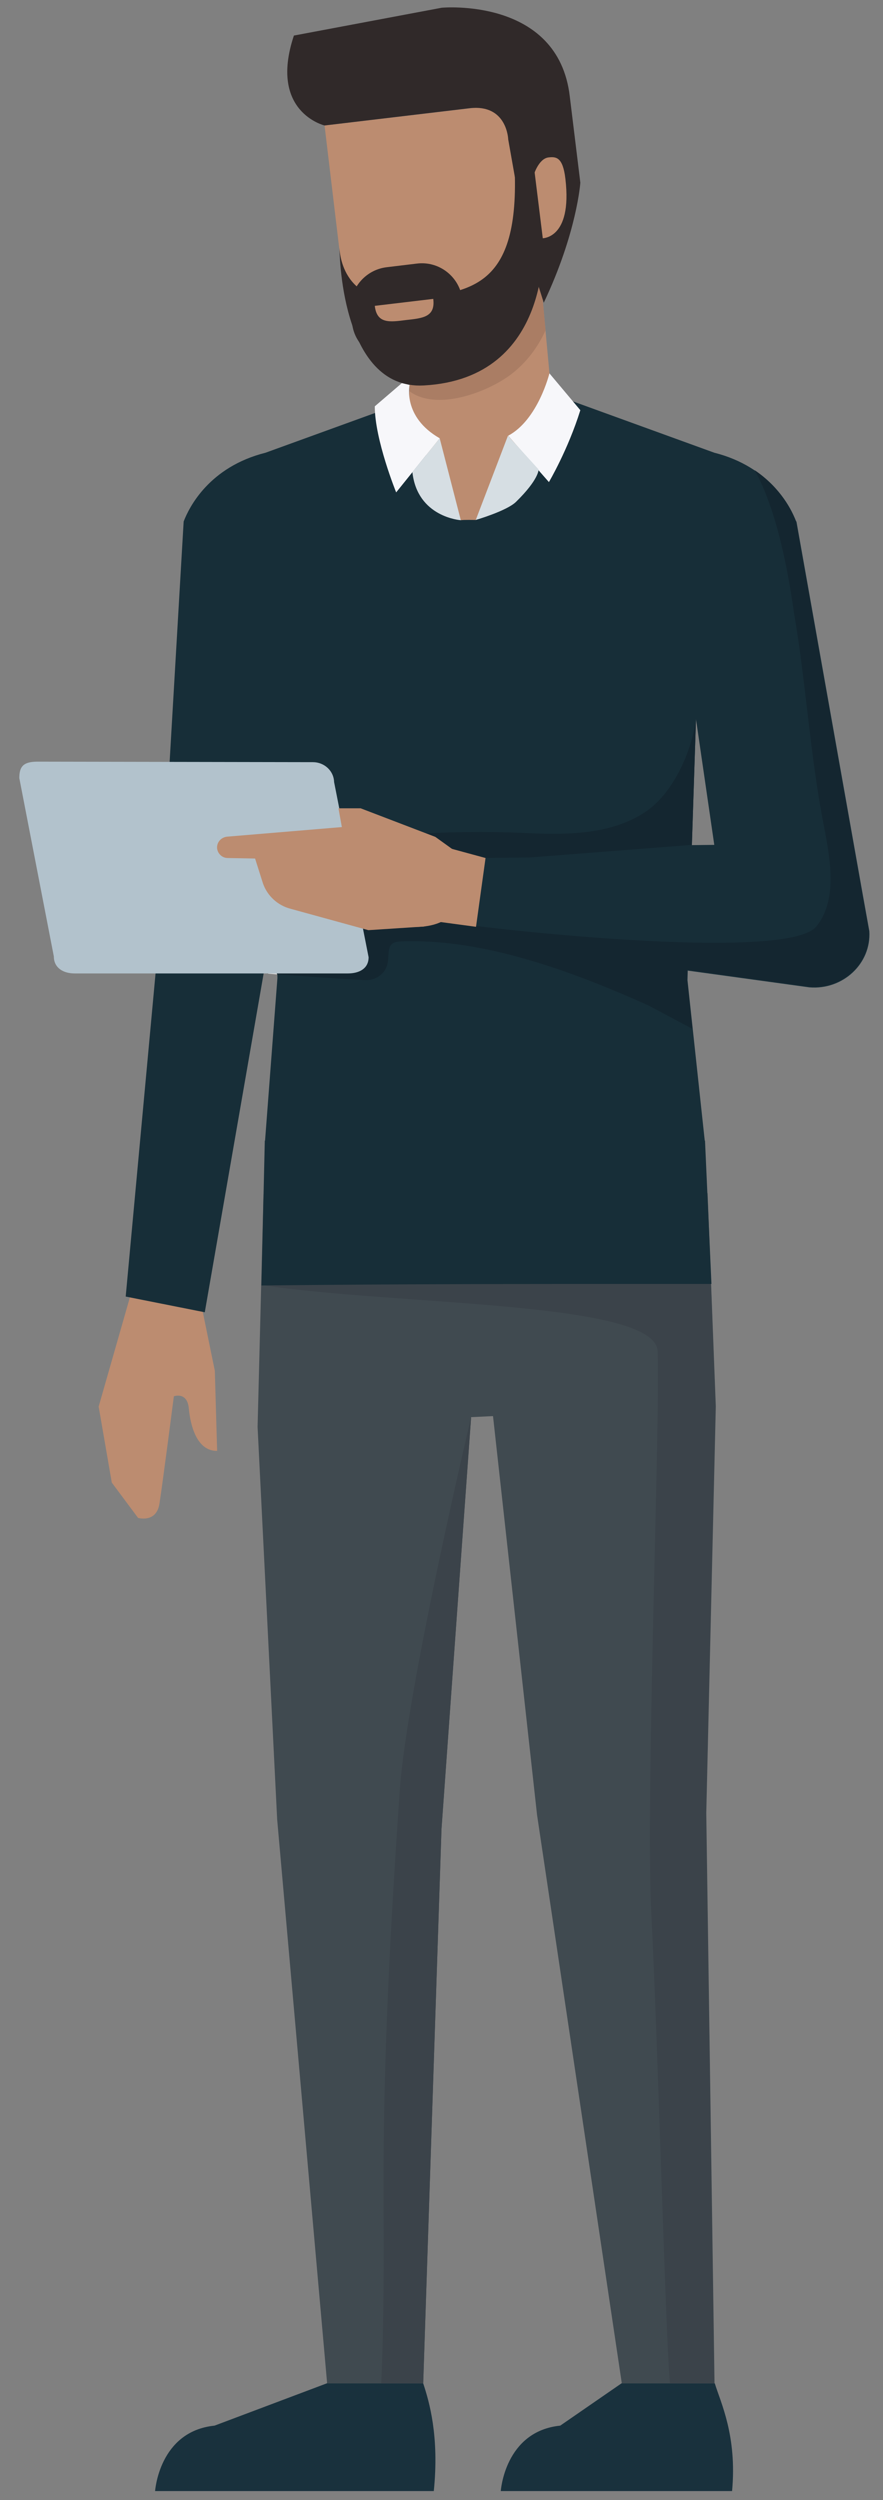 <?xml version="1.0" encoding="utf-8"?>
<!-- Generator: Adobe Illustrator 26.0.3, SVG Export Plug-In . SVG Version: 6.00 Build 0)  -->
<svg version="1.1" id="Layer_1" xmlns="http://www.w3.org/2000/svg" xmlns:xlink="http://www.w3.org/1999/xlink" x="0px" y="0px"
	 viewBox="0 0 342.8 970.3" style="enable-background:new 0 0 342.8 970.3;" xml:space="preserve">
<rect x="0" y="0" width="342.8" height="970.3" fill="#808080" stroke="none"/>
<style type="text/css">
	.st0{clip-path:url(#SVGID_00000158015573646905728530000006082103404580178076_);fill:#BC8C70;}
	.st1{clip-path:url(#SVGID_00000158015573646905728530000006082103404580178076_);fill:#404A50;}
	.st2{clip-path:url(#SVGID_00000158015573646905728530000006082103404580178076_);fill:#EAEAEA;}
	.st3{clip-path:url(#SVGID_00000158015573646905728530000006082103404580178076_);fill:#3B434A;}
	.st4{clip-path:url(#SVGID_00000158015573646905728530000006082103404580178076_);fill:#E6E6E5;}
	.st5{clip-path:url(#SVGID_00000158015573646905728530000006082103404580178076_);fill:#D4D4D4;}
	.st6{clip-path:url(#SVGID_00000158015573646905728530000006082103404580178076_);fill:#19313D;}
	.st7{clip-path:url(#SVGID_00000158015573646905728530000006082103404580178076_);fill:#172E38;}
	.st8{clip-path:url(#SVGID_00000158015573646905728530000006082103404580178076_);fill:#DCDCDB;}
	.st9{clip-path:url(#SVGID_00000158015573646905728530000006082103404580178076_);fill:#142630;}
	.st10{clip-path:url(#SVGID_00000158015573646905728530000006082103404580178076_);fill:#B2C2CC;}
	.st11{fill:#E6E6E5;}
	.st12{fill:#AA7D64;}
	.st13{clip-path:url(#SVGID_00000096763456686223231250000001886706371400503945_);fill:#AA7D64;}
	.st14{clip-path:url(#SVGID_00000096763456686223231250000001886706371400503945_);fill:#302929;}
	.st15{clip-path:url(#SVGID_00000096763456686223231250000001886706371400503945_);fill:#E6E6E5;}
	.st16{clip-path:url(#SVGID_00000096763456686223231250000001886706371400503945_);fill:#99705A;}
	.st17{clip-path:url(#SVGID_00000096763456686223231250000001886706371400503945_);fill:#BC8C70;}
	.st18{clip-path:url(#SVGID_00000096763456686223231250000001886706371400503945_);fill:#F7F7FA;}
	.st19{clip-path:url(#SVGID_00000096763456686223231250000001886706371400503945_);fill:#D6DEE3;}
</style>
<g>
	<defs>
		<rect id="SVGID_1_" x="7.4" y="2.8" width="330.1" height="964"/>
	</defs>
	<clipPath id="SVGID_00000093143925365662179740000007517864924360476812_">
		<use xlink:href="#SVGID_1_"  style="overflow:visible;"/>
	</clipPath>
	<path style="clip-path:url(#SVGID_00000093143925365662179740000007517864924360476812_);fill:#BC8C70;" d="M51.4,500.1L51.4,500.1
		l-13.1,45.8l5.1,29.5l10.2,13.7c0,0,7.1,2.1,8.3-5.5c1.2-7.6,5.6-41.7,5.6-41.7s5.2-1.9,5.8,4.7c0.6,6.6,3.1,16.6,11,16.5L83.4,532
		l-6-29.3l1.3-6.6c-8.7,3.2-18.8,2.9-27.1-0.9L51.4,500.1z"/>
	<path style="clip-path:url(#SVGID_00000093143925365662179740000007517864924360476812_);fill:#404A50;" d="M102.3,463.5l-2.3,90.3
		l7.6,152.3l19.4,218.9h37.3l7.1-215.1L182.9,550l8.5-0.4l17.1,154.8l32.9,220.6h36l-3.2-221.3l3.7-157.9l-3.2-82.7
		C273.9,463.1,103.2,464.1,102.3,463.5"/>
	<path style="clip-path:url(#SVGID_00000093143925365662179740000007517864924360476812_);fill:#EAEAEA;" d="M274.6,463L274.6,463
		L274.6,463C274.6,463,274.6,463,274.6,463L274.6,463C274.6,463,274.6,463,274.6,463l0.1,3.7v0L274.6,463z M276,498.1L276,498.1
		l1.8,47.6L276,498.1z M274.1,703.6L274.1,703.6l3.2,221.3h0L274.1,703.6z"/>
	<path style="clip-path:url(#SVGID_00000093143925365662179740000007517864924360476812_);fill:#3B434A;" d="M274.6,463
		C274.6,463,274.6,463,274.6,463l0.1,3.7L274.6,463z M249.4,498.1c-49.3,0-98.6,0-147.9,0.6l0-0.1c-0.1,0-0.1,0.1,0,0.1
		c51.4,8,153,6.1,153.8,25.7c1.1,26.7-4.8,174.8-2.4,219.3c2.4,45.9,5.6,166.7,7.2,181.2h17.2l-3.2-221.3l3.7-157.9l-1.8-47.6
		c-1.4,0-2.9,0-4.3,0c-3.6,0-7.3,0-10.9,0C257,498.1,253.2,498.1,249.4,498.1"/>
	<path style="clip-path:url(#SVGID_00000093143925365662179740000007517864924360476812_);fill:#3B434A;" d="M182.9,550
		c0,0-24.9,104.9-27.7,144.8c-3.6,52.3-6.5,104.8-6.3,157.3c0.1,24.3,0.2,48.6-0.9,72.8h16.3l7.1-215.1L182.9,550z"/>
	<path style="clip-path:url(#SVGID_00000093143925365662179740000007517864924360476812_);fill:#E6E6E5;" d="M266.8,380.2
		L266.8,380.2l6.7,62.3h0L266.8,380.2z M274.4,457.6l0.2,5.4h0c0,0,0,0,0,0L274.4,457.6z"/>
	<polyline style="clip-path:url(#SVGID_00000093143925365662179740000007517864924360476812_);fill:#D4D4D4;" points="274.6,463 
		274.6,463 274.6,463 	"/>
	<path style="clip-path:url(#SVGID_00000093143925365662179740000007517864924360476812_);fill:#19313D;" d="M241.4,924.9
		l-23.9,16.5c-21.6,2.2-23.1,25.5-23.1,25.5h89.8c2-21.5-4.4-34.4-6.7-41.9H241.4z"/>
	<path style="clip-path:url(#SVGID_00000093143925365662179740000007517864924360476812_);fill:#19313D;" d="M127.1,924.9
		l-43.8,16.5c-21.6,2.2-23.1,25.5-23.1,25.5h108.2c2.2-21.5-1.8-34.9-4.1-41.9H127.1z"/>
	<path style="clip-path:url(#SVGID_00000093143925365662179740000007517864924360476812_);fill:#172E38;" d="M268.6,328l1.6-48.9
		l7.1,48.8L268.6,328z M337.5,361.4l-2.5-13.9l0,0l-25.8-145.1l-0.1,0c-2.1-5.5-10-21.2-31.8-26.7l-85.4-31c0-0.2,0-0.4-0.1-0.5
		l0-0.3l-0.5-0.2l-1.1,0.4l-1.1-0.4l-0.5,0.2l0,0.3c0,0.2,0,0.4-0.1,0.5l-85.4,31c-21.9,5.5-29.7,21.2-31.8,26.7l0,0l-9.1,155.8
		l-13.4,145l30.7,6.1l23.1-132.9c0,0,3.5-68,3.4-79.8l1.7,83l-4.8,63.1h-0.1l-1.3,56.2c53.1-0.6,106.2-0.6,159.3-0.6
		c5.1,0,10.3,0,15.4,0l-2.5-55.6h-0.1l-6.7-62.3l0.1-3.7l47.2,6.5C327.2,384.3,338.3,374,337.5,361.4"/>
	<path style="clip-path:url(#SVGID_00000093143925365662179740000007517864924360476812_);fill:#DCDCDB;" d="M309.1,202.3
		C309.1,202.3,309.1,202.3,309.1,202.3C309.1,202.3,309.1,202.3,309.1,202.3 M309.2,202.3C309.2,202.3,309.2,202.3,309.2,202.3
		L309.2,202.3L335,347.5L309.2,202.3L309.2,202.3C309.2,202.3,309.2,202.3,309.2,202.3 M106.6,327.2
		C106.6,327.2,106.6,327.2,106.6,327.2l-2.5,50.7c0,0,1.3,0.1,3.5,0.3L106.6,327.2z M267,376.6l47.2,6.5c0.8,0.1,1.5,0.1,2.3,0.1
		c2.6,0,5.2-0.5,7.5-1.4c-2.3,0.9-4.9,1.4-7.5,1.4c-0.8,0-1.5,0-2.3-0.1L267,376.6z"/>
	<path style="clip-path:url(#SVGID_00000093143925365662179740000007517864924360476812_);fill:#142630;" d="M293,182.5
		c10.8,19.3,14.7,52.3,15.3,55.7c4.5,26.3,6,52.5,10.9,78.9c2.3,12.6,7,31.1-2.3,42.5c-3.9,4.7-19.7,6.3-39.5,6.3
		c-32.9,0-76.5-4.5-93.2-6.6c-13.3-1.7,1.1-26.3,1.1-26.3l20.2-0.2l63.1-4.9c0,0,1.4-42.5,1.6-48.9c-1.7,12.8-8.9,29.2-20.1,36.4
		c-10.5,6.8-23.1,8.2-35.5,8.2c-4.3,0-8.6-0.2-12.8-0.4c-5.1-0.2-10.3-0.3-15.4-0.3c-26.7,0-53.3,2.7-79.9,4.2l1,51
		c6.5,0.5,20.9,1.6,34.3,2.3c0.1,0,0.3,0,0.4,0c3.8,0,7.3-2.5,8.2-6.2c1-4.2-0.8-8.5,4.8-8.8c1.7-0.1,3.4-0.1,5.2-0.1
		c30.7,0,64.1,12.7,91.3,24.9l17.1,9.1l-2.1-19.2l0.1-3.7l47.2,6.5c0.8,0.1,1.5,0.1,2.3,0.1c2.6,0,5.2-0.5,7.5-1.4
		c8.3-3.1,14.1-11.1,13.5-20.4l-2.5-13.9l0,0l-25.8-145.1l-0.1,0c0,0,0,0,0,0c0,0,0,0,0,0c0,0,0,0,0,0
		C307.6,198.4,303.2,189.4,293,182.5"/>
	<path style="clip-path:url(#SVGID_00000093143925365662179740000007517864924360476812_);fill:#B2C2CC;" d="M121.5,295.8
		l-106.9-0.2c-5.7,0-7.1,2-7.1,6.4l13.4,69.2c0,4.4,3.6,6.6,8.1,6.6h106c4.5,0,8.1-1.9,8.1-6.3l-13.4-68
		C129.6,299.2,125.9,295.8,121.5,295.8"/>
	<path style="clip-path:url(#SVGID_00000093143925365662179740000007517864924360476812_);fill:#BC8C70;" d="M169,324.8L140,313.7
		l-8.6,0l7.3,40.4L154,359c6.3,1.2,13.4,1.2,18.8-2l11.5,2.4l-2.5-25.4L169,324.8z"/>
	<path style="clip-path:url(#SVGID_00000093143925365662179740000007517864924360476812_);fill:#BC8C70;" d="M96.5,325.2l5.6,17.7
		c1.7,4.8,5.7,8.5,10.7,9.8L143,361l21.5-1.4c0,0,3.2-0.7,6.2-1.8l14.1,1.9l3.7-26.7l-40.1-10.9L96.5,325.2z"/>
	<path style="clip-path:url(#SVGID_00000093143925365662179740000007517864924360476812_);fill:#BC8C70;" d="M132.3,101.4
		c2.8,23.8,24.2,40.7,48.8,37.7c24.6-2.9,42.9-49.2,42.7-65.5l-3.9-36L126,48.7L132.3,101.4z"/>
	<path style="clip-path:url(#SVGID_00000093143925365662179740000007517864924360476812_);fill:#BC8C70;" d="M184.8,201.8
		c8.4-11.9,29.5-37.6,29.7-44l-5.1-55.3l-49.1,3.8l-1.7,55.1c2.5,9.2,15,29.8,20.3,40.5C180,201.7,183.9,201.8,184.8,201.8"/>
</g>
<path class="st11" d="M172.8,487.9l-0.6-6.2L172.8,487.9z"/>
<path class="st12" d="M172.8,488.7l-0.7-7.7L172.8,488.7z"/>
<g>
	<defs>
		<rect id="SVGID_00000087389489069590858890000003421701005776967342_" x="7.4" y="2.8" width="330.1" height="964"/>
	</defs>
	<clipPath id="SVGID_00000085963455729523007880000001818920061836057751_">
		<use xlink:href="#SVGID_00000087389489069590858890000003421701005776967342_"  style="overflow:visible;"/>
	</clipPath>
	<path style="clip-path:url(#SVGID_00000085963455729523007880000001818920061836057751_);fill:#AA7D64;" d="M209.7,105.9
		c-6.5,15.2-23.7,25.8-39.8,32.6c0.4,0,0.8,0,1.2,0c15.8,0,26.1-9.4,26.1-9.4c-9,11.5-19.5,14.1-27.3,14.1c-3.9,0-7.1-0.7-9-1.2
		c-0.6,0.2-1.1,0.4-1.7,0.6l-0.3,9.2c3.2,2.4,7.3,3.4,11.7,3.4c9.9,0,21.3-5,27.8-9.9c6-4.6,10.4-10.5,13.4-17.1l-0.8-8.5l-0.6-6.2
		L209.7,105.9"/>
	<path style="clip-path:url(#SVGID_00000085963455729523007880000001818920061836057751_);fill:#302929;" d="M221.2,37.4
		C216.7-1.2,171.5,3,171.5,3l-57.4,10.8C104.2,43.5,126,48.7,126,48.7l56.3-6.7c14.6-1.7,15,12.1,15,12.1l2.6,14.7l7.3-0.9
		c0,0,1.9-6.3,5.7-6.8c2.8-0.3,5.6-0.4,6.6,8.3c2.8,23.8-9.3,23.1-9.3,23.1l-1.4,17.7l2.3,7.3c12.9-27.2,14.2-46.6,14.2-46.6
		L221.2,37.4z"/>
	<path style="clip-path:url(#SVGID_00000085963455729523007880000001818920061836057751_);fill:#E6E6E5;" d="M158.4,136.6l0.6,4.9
		c0,0,0.1,0,0.2,0.1l0.1-4.7C159.1,136.8,158.7,136.7,158.4,136.6"/>
	<path style="clip-path:url(#SVGID_00000085963455729523007880000001818920061836057751_);fill:#AA7D64;" d="M159.4,136.9l-0.1,4.7
		c0.3,0.1,0.9,0.3,1.7,0.5c2.9-1,5.9-2.2,9-3.5C166.6,138.5,163.1,138,159.4,136.9"/>
	<path style="clip-path:url(#SVGID_00000085963455729523007880000001818920061836057751_);fill:#99705A;" d="M197.2,129.2
		c0,0-10.3,9.4-26.2,9.4c-0.4,0-0.8,0-1.2,0c-3.1,1.3-6.1,2.5-9,3.5c1.9,0.5,5.1,1.2,9,1.2C177.7,143.3,188.3,140.7,197.2,129.2"/>
	<path style="clip-path:url(#SVGID_00000085963455729523007880000001818920061836057751_);fill:#302929;" d="M199.6,61.6
		c3.1,50.3-16.6,51.6-40.8,54.4c-27,3.1-27-19.9-27-19.9s0,55.3,32.7,53.5c50.2-2.7,46.3-56.5,46.3-56.5l-4-32.3L199.6,61.6z"/>
	<path style="clip-path:url(#SVGID_00000085963455729523007880000001818920061836057751_);fill:#302929;" d="M161.8,102.3l-11.6,1.4
		c-8.7,1-15,8.9-14,17.5l0.5,4.4c1,8.6,8.9,14.8,17.7,13.8l11.6-1.4c8.7-1,15-8.9,14-17.5l-0.5-4.4
		C178.4,107.4,170.5,101.2,161.8,102.3"/>
	<path style="clip-path:url(#SVGID_00000085963455729523007880000001818920061836057751_);fill:#BC8C70;" d="M157.7,124.2
		c6.3-0.7,11.4-1.1,10.5-8.2l-22.7,2.7C146.3,125.8,151.4,125,157.7,124.2"/>
	<path style="clip-path:url(#SVGID_00000085963455729523007880000001818920061836057751_);fill:#BC8C70;" d="M88.3,324.7
		c-2.5,0.2-4.3,2.3-4,4.7c0.3,2,2,3.6,4.1,3.6l47.5,0.9l-0.9-13.1L88.3,324.7z"/>
	<path style="clip-path:url(#SVGID_00000085963455729523007880000001818920061836057751_);fill:#F7F7FA;" d="M145.5,157.7l10.5-9
		l3,0.7c0,0-2.8,12.4,11.7,20.7l-16.9,21C153.8,191.1,145.5,170.7,145.5,157.7"/>
	<path style="clip-path:url(#SVGID_00000085963455729523007880000001818920061836057751_);fill:#D6DEE3;" d="M170.7,170.1l8.2,31.8
		c0,0-16.9-1.1-18.8-18.7L170.7,170.1z"/>
	<path style="clip-path:url(#SVGID_00000085963455729523007880000001818920061836057751_);fill:#F7F7FA;" d="M213.3,144.9
		c0,0-4.4,18-16,24.2l15.8,18c0,0,7.4-12.5,12.2-27.9L213.3,144.9z"/>
	<path style="clip-path:url(#SVGID_00000085963455729523007880000001818920061836057751_);fill:#D6DEE3;" d="M197.2,169.1
		l-12.5,32.7c0,0,12-3.5,15.6-7c9-8.8,8.8-12.6,8.8-12.6L197.2,169.1z"/>
</g>
</svg>
